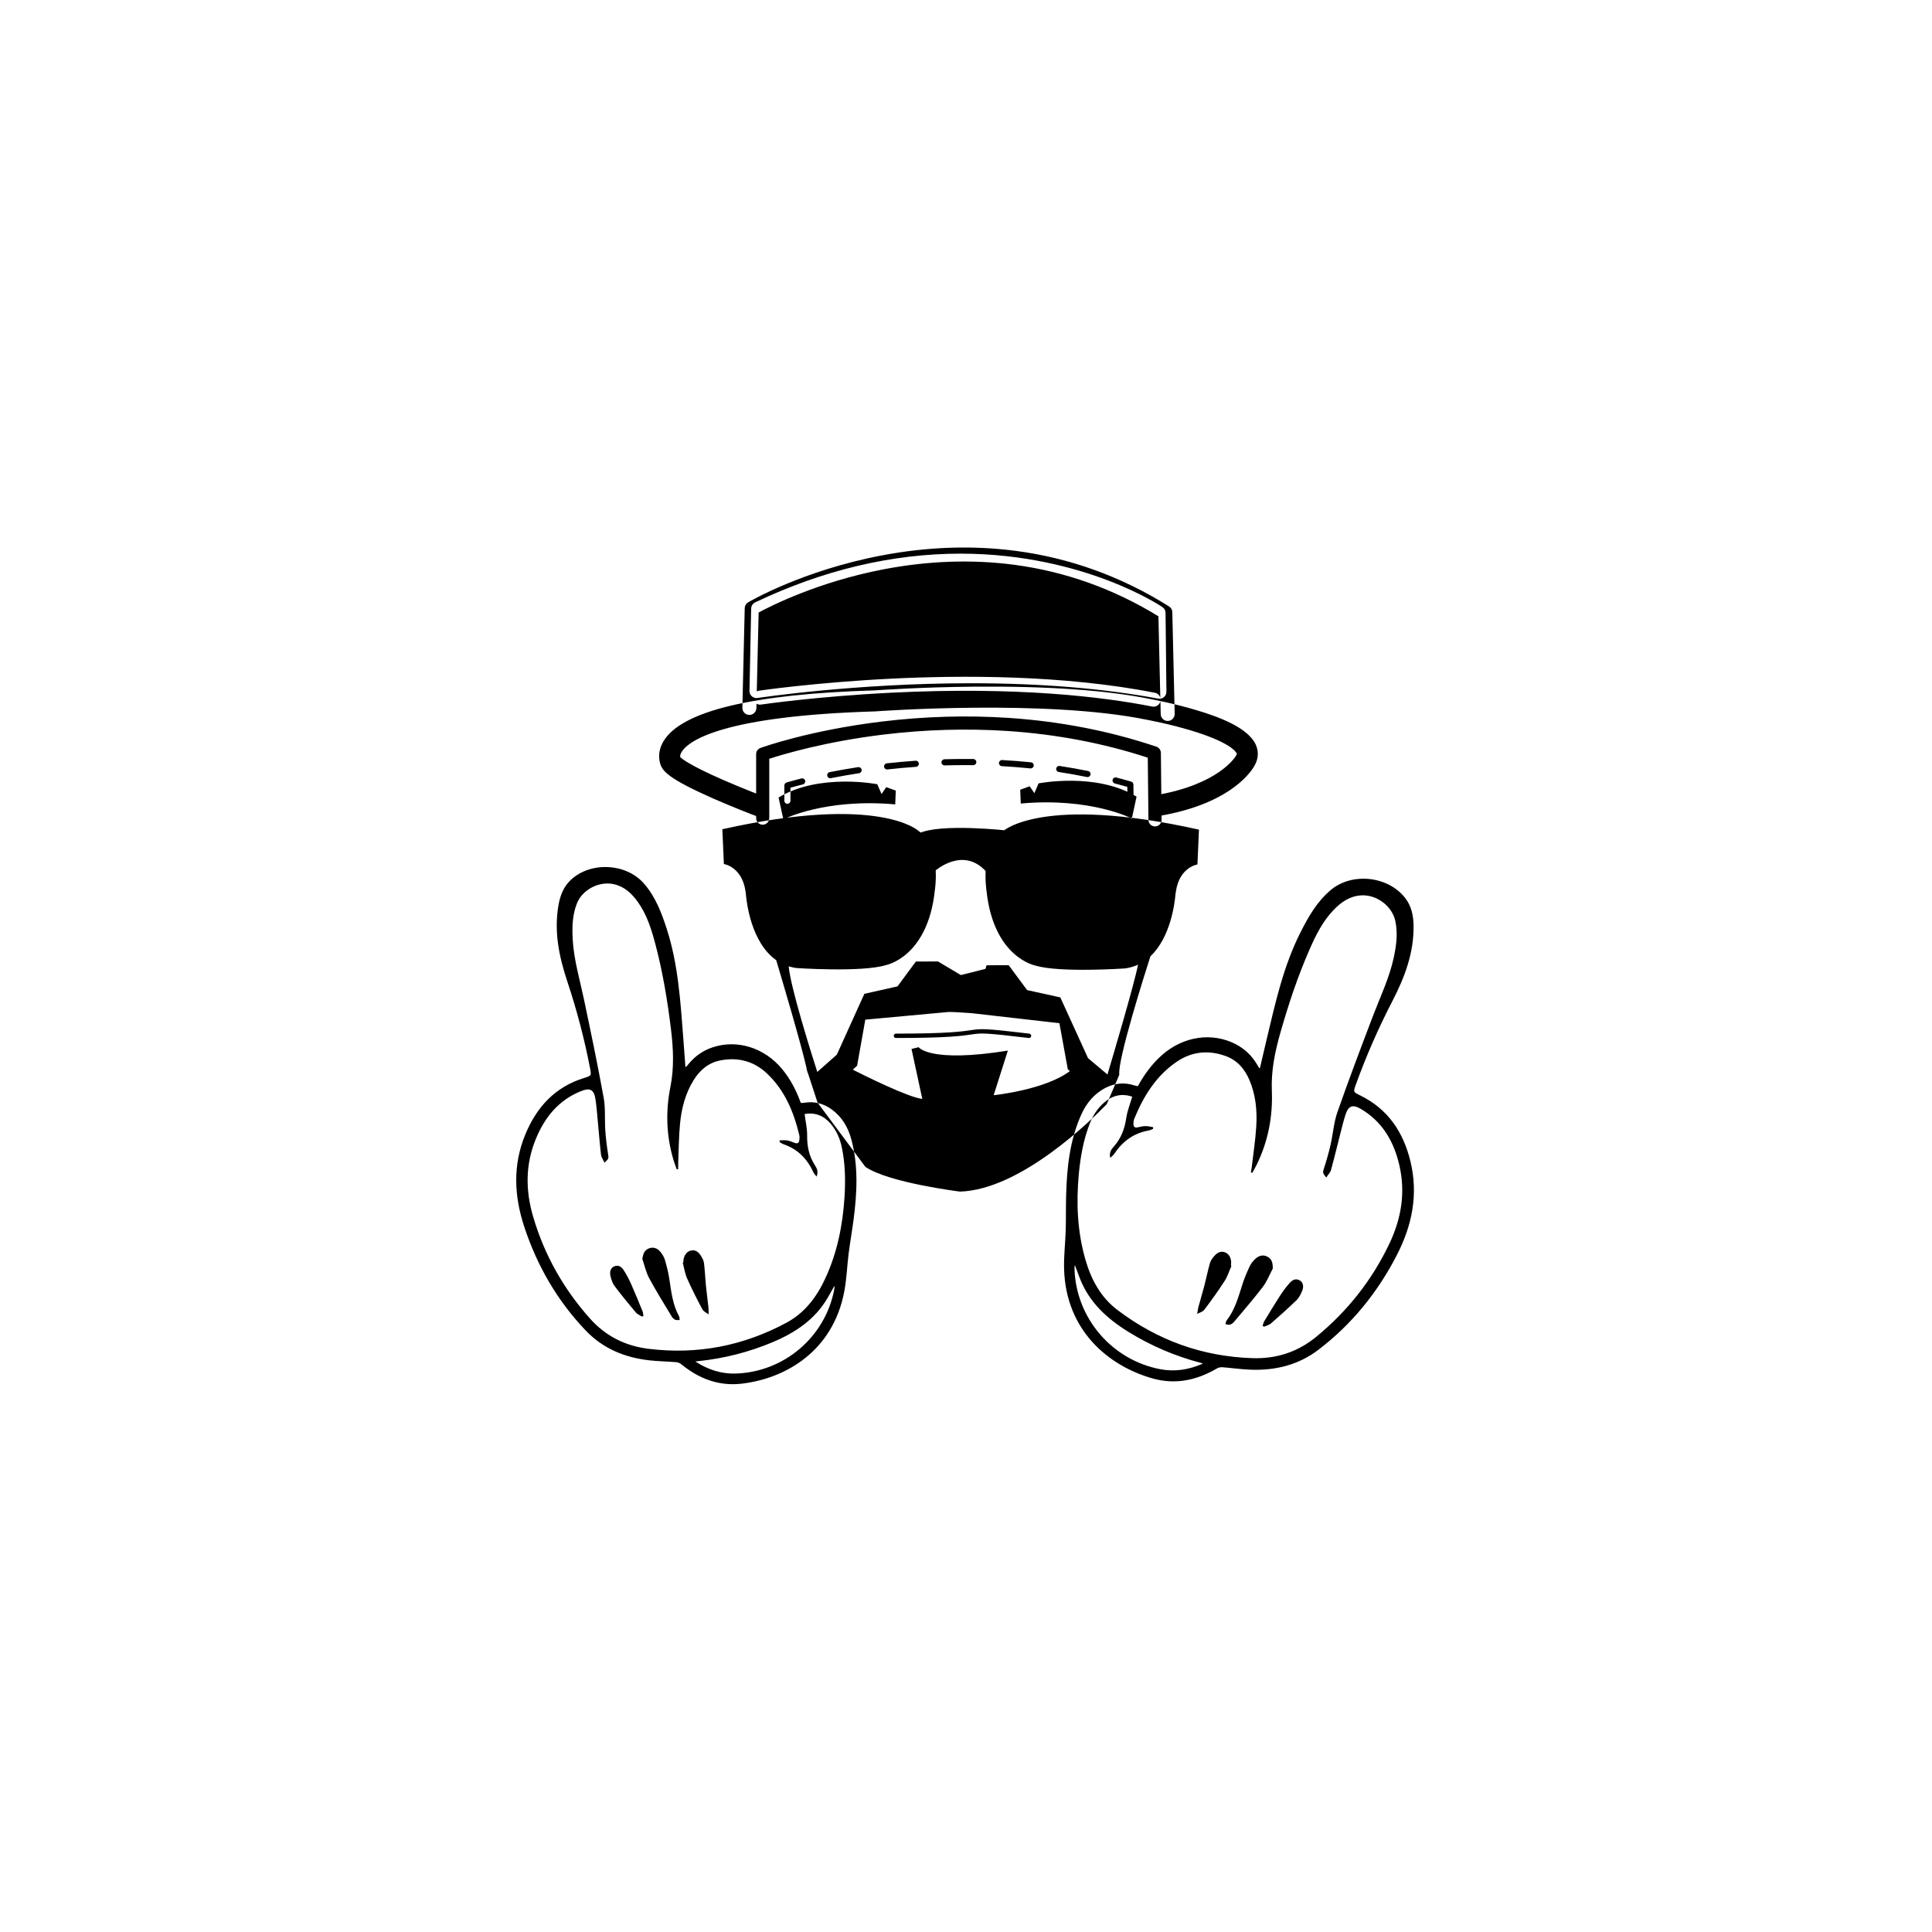 <svg xmlns="http://www.w3.org/2000/svg" width="500" height="500" viewBox="0 0 500 500"><g transform="translate(133.598,141.699)translate(116.151,108.255)rotate(0)translate(-116.151,-108.255) scale(2.691,2.691)" opacity="1"><defs class="defs"/><path transform="translate(-6.98,-10.759)" d="M47.241,41.873c0,0 2.748,-2.476 4.989,0.119l0.126,0.025c0,0 0.024,-2.556 1.04,-3.456c0,0 0.452,-0.544 0.734,-0.591c0,0 -6.414,-0.709 -8.424,0.283c0.001,-0.001 1.527,2.315 1.535,3.62zM68.412,37.58c-0.345,0 -0.627,-0.277 -0.631,-0.623l-0.063,-5.987c-4.253,-1.392 -8.783,-2.254 -13.48,-2.566c-3.89,-0.258 -7.901,-0.143 -11.921,0.342c-5.656,0.686 -9.734,1.916 -11.001,2.332v5.705c0,0.35 -0.284,0.632 -0.633,0.632c-0.349,0 -0.63,-0.282 -0.63,-0.632v-6.156c0,-0.267 0.166,-0.505 0.415,-0.591c0.189,-0.071 4.717,-1.698 11.699,-2.544c4.099,-0.496 8.189,-0.61 12.155,-0.349c4.963,0.33 9.749,1.262 14.223,2.769c0.254,0.088 0.429,0.326 0.433,0.595l0.067,6.435c0.004,0.35 -0.273,0.635 -0.623,0.639c-0.006,-0.001 -0.006,-0.001 -0.01,-0.001zM33.06,35.407c-0.162,0 -0.294,-0.131 -0.294,-0.293v-1.473c0,-0.13 0.084,-0.242 0.207,-0.281c0.02,-0.008 0.52,-0.163 1.437,-0.393c0.158,-0.04 0.319,0.055 0.358,0.214c0.04,0.158 -0.058,0.317 -0.214,0.357c-0.565,0.142 -0.973,0.258 -1.199,0.321v1.255c0,0.161 -0.132,0.293 -0.295,0.293zM37.182,32.947c-0.139,0 -0.261,-0.1 -0.29,-0.238c-0.032,-0.163 0.071,-0.318 0.232,-0.35c0.893,-0.175 1.813,-0.337 2.738,-0.479c0.16,-0.023 0.312,0.087 0.337,0.25c0.024,0.159 -0.087,0.309 -0.248,0.334c-0.917,0.142 -1.829,0.301 -2.712,0.476c-0.019,0.003 -0.039,0.007 -0.057,0.007zM61.926,32.835c-0.02,0 -0.039,0 -0.06,-0.004c-0.89,-0.183 -1.801,-0.345 -2.709,-0.483c-0.163,-0.023 -0.274,-0.175 -0.246,-0.333c0.023,-0.163 0.171,-0.274 0.333,-0.247c0.921,0.14 1.841,0.302 2.736,0.485c0.163,0.032 0.262,0.186 0.23,0.349c-0.026,0.139 -0.148,0.233 -0.284,0.233zM42.649,32.106c-0.147,0 -0.276,-0.116 -0.292,-0.267c-0.018,-0.158 0.097,-0.305 0.26,-0.325c0.917,-0.1 1.849,-0.187 2.767,-0.25c0.163,-0.013 0.304,0.11 0.315,0.269c0.012,0.163 -0.111,0.305 -0.274,0.318c-0.91,0.063 -1.833,0.146 -2.742,0.25c-0.012,0.001 -0.022,0.005 -0.034,0.005zM56.459,32.002c-0.013,0 -0.023,0 -0.031,0c-0.904,-0.09 -1.826,-0.167 -2.746,-0.218c-0.163,-0.008 -0.285,-0.151 -0.277,-0.313c0.012,-0.159 0.151,-0.285 0.313,-0.274c0.924,0.052 1.857,0.127 2.77,0.218c0.161,0.017 0.28,0.163 0.261,0.326c-0.017,0.151 -0.143,0.261 -0.29,0.261zM48.167,31.713c-0.158,0 -0.289,-0.127 -0.293,-0.285c-0.004,-0.163 0.124,-0.298 0.286,-0.306c0.65,-0.02 1.309,-0.027 1.954,-0.027c0.273,0 0.55,0 0.825,0.004c0.162,0.004 0.294,0.135 0.291,0.302c-0.001,0.158 -0.134,0.289 -0.295,0.289c0,0 -0.002,0 -0.005,0c-0.273,-0.004 -0.544,-0.004 -0.816,-0.004c-0.641,0 -1.291,0.008 -1.936,0.027c-0.005,0 -0.007,0 -0.011,0zM66.063,35.323c-0.161,0 -0.293,-0.13 -0.298,-0.293l-0.015,-1.254c-0.396,-0.115 -0.802,-0.222 -1.202,-0.326c-0.159,-0.043 -0.254,-0.202 -0.211,-0.36c0.04,-0.159 0.199,-0.25 0.356,-0.212c0.481,0.124 0.961,0.255 1.429,0.393c0.127,0.037 0.214,0.147 0.214,0.279l0.02,1.472c0,0.162 -0.13,0.297 -0.289,0.301c-0.004,0 -0.004,0 -0.004,0zM53.8,38.036c-2.273,1.493 -1.59,5.745 -1.59,5.745c0.686,6.451 4.717,7.185 4.717,7.185c2.321,0.706 8.606,0.272 8.606,0.272c0.457,-0.062 0.872,-0.189 1.249,-0.362c-0.381,1.936 -2.364,8.625 -2.942,10.563l-1.867,-1.571l-2.666,-5.844l-3.193,-0.703l-1.772,-2.392l-2.129,0.005l-0.104,0.348l-2.366,0.595l-2.199,-1.308l-2.126,0.004l-1.768,2.391l-3.188,0.715l-2.648,5.852l-1.88,1.662c-0.65,-2.031 -2.58,-8.18 -2.75,-10.158c0.232,0.072 0.476,0.128 0.734,0.165c0,0 6.28,0.432 8.603,-0.278c0,0 4.032,-0.733 4.717,-7.184c0,0 0.684,-4.25 -1.589,-5.74c0,0 -3.742,-3.521 -18.845,-0.147l0.147,3.347c0,0 1.736,0.243 2.079,2.615c0.012,0.079 0.022,0.153 0.032,0.222c0.059,0.753 0.478,4.688 2.922,6.408c0.466,1.556 2.413,8.104 2.934,10.449l-0.027,-0.023l0.064,0.196c0.012,0.056 0.023,0.11 0.033,0.159l0.024,0.014l0.948,2.903l4.594,6.173c2.234,1.54 9.098,2.385 9.098,2.385c5.882,-0.163 12.769,-7.015 14.06,-8.347l0.051,-0.049l1.217,-2.837c-0.198,-1.384 2.521,-9.932 2.993,-11.399c1.947,-1.825 2.339,-5.135 2.406,-5.936c0.014,-0.085 0.026,-0.177 0.041,-0.279c0.342,-2.368 2.074,-2.613 2.074,-2.613l0.147,-3.349c-15.104,-3.373 -18.841,0.146 -18.841,0.146zM52.896,63.432l1.365,-4.29c-7.547,1.21 -8.579,-0.329 -8.579,-0.329l-0.686,0.171l1.037,4.805c-1.373,-0.151 -5.735,-2.333 -6.681,-2.812l0.411,-0.381l0.789,-4.432l8.044,-0.742c0.575,0 2.208,0.122 2.208,0.122l8.416,0.961l0.806,4.427l0.194,0.183c-2.405,1.816 -7.324,2.317 -7.324,2.317zM56.296,57.929c-0.008,0 -0.016,0 -0.023,0c-4.308,-0.517 -4.564,-0.48 -5.524,-0.338c-0.841,0.127 -2.25,0.338 -7.252,0.338c-0.117,0 -0.21,-0.095 -0.21,-0.211c0,-0.115 0.093,-0.21 0.21,-0.21c4.971,0 6.361,-0.206 7.191,-0.328c1.003,-0.151 1.272,-0.192 5.633,0.328c0.115,0.016 0.198,0.118 0.187,0.233c-0.017,0.109 -0.104,0.188 -0.212,0.188zM30.387,36.641c-0.119,0 -0.239,-0.02 -0.355,-0.068c-0.083,-0.027 -2.048,-0.769 -4.118,-1.682c-4.147,-1.826 -4.758,-2.57 -5.006,-3.126v0c-0.109,-0.246 -0.454,-1.206 0.23,-2.364c1.718,-2.908 8.553,-4.555 20.32,-4.904c0.345,-0.023 4.375,-0.309 9.48,-0.356c7.151,-0.064 12.904,0.34 17.099,1.205c0.197,0.036 2.213,0.409 4.384,1.061c2.083,0.625 4.941,1.654 5.688,3.323c0.297,0.667 0.245,1.385 -0.14,2.031c-0.122,0.222 -0.643,1.071 -1.912,2.02c-1.777,1.329 -4.185,2.262 -7.156,2.778c-0.548,0.094 -0.986,-0.302 -1.081,-0.854c-0.096,-0.548 0.188,-1.043 0.735,-1.139c5.948,-1.03 7.55,-3.62 7.638,-3.769c0.016,-0.032 0.02,-0.036 0.038,-0.067c0.064,-0.103 0.053,-0.126 0.033,-0.175c-0.075,-0.169 -0.646,-1.075 -4.412,-2.209c-2.126,-0.639 -4.169,-1.012 -4.188,-1.016c-0.01,0 -0.016,0 -0.023,-0.004c-9.698,-2 -25.893,-0.825 -26.056,-0.813c-0.014,0 -0.029,0.004 -0.045,0.004c-14.688,0.432 -17.9,2.812 -18.6,3.816c-0.205,0.294 -0.205,0.497 -0.192,0.576c0.148,0.155 0.898,0.79 4.193,2.226c1.944,0.849 3.785,1.543 3.803,1.551c0.523,0.194 0.683,0.782 0.487,1.306c-0.156,0.402 -0.436,0.649 -0.844,0.649zM70.078,16.979c-0.004,-0.226 -0.122,-0.436 -0.314,-0.554c-4.541,-2.857 -9.496,-4.655 -14.734,-5.344c-4.18,-0.548 -8.544,-0.397 -12.969,0.452c-7.53,1.444 -12.562,4.368 -12.772,4.496c-0.202,0.114 -0.328,0.329 -0.333,0.562l-0.226,9.578c-0.008,0.372 0.286,0.682 0.659,0.689c0.371,0.008 0.681,-0.286 0.69,-0.658l0.01,-0.418c0.126,0.071 0.277,0.104 0.433,0.081c0.052,-0.008 5.306,-0.782 12.548,-1.142c12.098,-0.603 20.314,0.392 25.079,1.333c0.043,0.008 0.087,0.012 0.131,0.012c0.307,0 0.583,-0.213 0.653,-0.524l0.029,1.238c0.008,0.369 0.306,0.659 0.67,0.659c0.008,0 0.012,0 0.016,0c0.373,-0.008 0.666,-0.317 0.658,-0.69zM68.408,24.73c-8.767,-1.733 -18.656,-1.694 -25.408,-1.356c-7.307,0.365 -12.627,1.146 -12.679,1.154c-0.074,0.012 -0.143,0.034 -0.206,0.067l0.178,-7.588c1.216,-0.654 5.772,-2.956 12.021,-4.154c4.283,-0.82 8.504,-0.967 12.542,-0.437c4.924,0.651 9.592,2.317 13.885,4.956l0.182,7.837c-0.066,-0.237 -0.258,-0.428 -0.515,-0.479zM68.836,25.302c-0.039,0 -0.082,-0.004 -0.122,-0.012c-5.233,-0.98 -11.295,-1.479 -18.012,-1.479c-11.185,0 -20.421,1.404 -20.514,1.417c-0.196,0.031 -0.396,-0.028 -0.545,-0.159c-0.151,-0.13 -0.235,-0.321 -0.231,-0.519l0.163,-7.922c0.006,-0.255 0.155,-0.485 0.385,-0.595c6.526,-3.11 13.173,-4.686 19.758,-4.686c6.123,0 11.064,1.393 14.127,2.559c3.34,1.271 5.21,2.532 5.289,2.587c0.183,0.124 0.294,0.33 0.294,0.548l0.083,7.584c0,0.199 -0.088,0.393 -0.243,0.524c-0.122,0.098 -0.273,0.153 -0.432,0.153zM55.451,34.053l0.908,-0.333l0.452,0.661l0.404,-0.939c0,0 5.52,-1.099 9.424,1.274l-0.452,2.103c0,0 -3.957,-2.047 -10.685,-1.44zM43.482,34.136l-0.915,-0.333l-0.453,0.662l-0.41,-0.941c0,0 -5.561,-1.098 -9.493,1.275l0.458,2.103c0,0 3.983,-2.047 10.761,-1.44zM34.48,64.177c0.083,-0.006 0.166,-0.014 0.248,-0.026c0.957,-0.151 1.823,0.088 2.594,0.647c0.984,0.715 1.572,1.722 1.883,2.869c0.69,2.554 0.555,5.143 0.219,7.73c-0.142,1.085 -0.335,2.164 -0.473,3.249c-0.153,1.212 -0.194,2.44 -0.417,3.637c-1.076,5.738 -5.607,8.389 -9.863,8.889c-2.202,0.26 -4.122,-0.478 -5.817,-1.867c-0.128,-0.104 -0.31,-0.185 -0.473,-0.199c-0.871,-0.071 -1.748,-0.08 -2.615,-0.179c-2.357,-0.271 -4.443,-1.124 -6.115,-2.879c-2.717,-2.852 -4.637,-6.168 -5.877,-9.896c-1,-3.008 -1.148,-5.994 0.095,-8.981c1.092,-2.621 2.853,-4.532 5.625,-5.393c0.72,-0.224 0.725,-0.216 0.582,-0.959c-0.542,-2.82 -1.274,-5.593 -2.179,-8.314c-0.793,-2.386 -1.294,-4.787 -0.859,-7.315c0.162,-0.943 0.474,-1.79 1.186,-2.458c1.911,-1.798 5.329,-1.632 7.051,0.354c1.098,1.264 1.678,2.791 2.183,4.354c1.098,3.401 1.312,6.936 1.587,10.463c0.072,0.934 0.138,1.869 0.206,2.803c0.046,0 0.064,0.005 0.069,-0.002c0.09,-0.104 0.18,-0.207 0.268,-0.313c0.609,-0.733 1.361,-1.257 2.268,-1.56c2.366,-0.791 4.986,0.024 6.691,2.078c0.806,0.972 1.374,2.074 1.795,3.25c0.058,0.007 0.098,0.019 0.138,0.018zM15.133,69.145c-0.13,-1.128 -0.216,-2.261 -0.323,-3.393c-0.064,-0.662 -0.111,-1.327 -0.216,-1.982c-0.141,-0.871 -0.526,-1.071 -1.344,-0.747c-2.182,0.865 -3.527,2.517 -4.394,4.638c-1.013,2.479 -0.985,4.978 -0.234,7.506c1.083,3.651 2.906,6.883 5.44,9.73c1.516,1.704 3.403,2.646 5.635,2.923c4.686,0.58 9.107,-0.272 13.265,-2.505c1.769,-0.951 2.905,-2.465 3.729,-4.236c1.156,-2.483 1.687,-5.122 1.861,-7.844c0.103,-1.6 0.071,-3.191 -0.254,-4.768c-0.174,-0.841 -0.502,-1.616 -1.061,-2.275c-0.658,-0.777 -1.481,-1.135 -2.521,-0.948c0.088,0.702 0.25,1.384 0.243,2.064c-0.012,1.03 0.177,1.972 0.74,2.847c0.181,0.279 0.368,0.619 0.165,1.101c-0.134,-0.176 -0.241,-0.275 -0.296,-0.397c-0.593,-1.297 -1.508,-2.246 -2.882,-2.713c-0.136,-0.046 -0.255,-0.141 -0.382,-0.213c0.006,-0.054 0.012,-0.107 0.019,-0.16c0.24,0 0.486,-0.031 0.72,0.008c0.243,0.041 0.479,0.14 0.71,0.233c0.292,0.116 0.422,-0.015 0.456,-0.284c0.019,-0.149 0.03,-0.312 -0.004,-0.456c-0.533,-2.232 -1.39,-4.304 -3.095,-5.919c-1.259,-1.191 -2.764,-1.594 -4.46,-1.278c-1.154,0.215 -1.979,0.907 -2.587,1.874c-0.81,1.285 -1.184,2.727 -1.328,4.213c-0.126,1.296 -0.126,2.604 -0.179,3.906c-0.006,0.158 -0.001,0.315 -0.001,0.474c-0.044,0.008 -0.088,0.016 -0.132,0.023c-0.098,-0.274 -0.207,-0.547 -0.292,-0.824c-0.717,-2.346 -0.8,-4.721 -0.321,-7.118c0.37,-1.852 0.279,-3.701 0.052,-5.556c-0.334,-2.726 -0.781,-5.432 -1.479,-8.093c-0.377,-1.438 -0.809,-2.855 -1.678,-4.09c-0.579,-0.821 -1.274,-1.497 -2.301,-1.743c-1.427,-0.337 -3.074,0.507 -3.602,1.879c-0.423,1.1 -0.454,2.248 -0.39,3.409c0.108,1.967 0.675,3.849 1.079,5.762c0.664,3.149 1.322,6.301 1.898,9.468c0.187,1.026 0.088,2.103 0.158,3.153c0.051,0.756 0.146,1.511 0.264,2.259c0.066,0.417 0.087,0.465 -0.34,0.848c-0.134,-0.294 -0.309,-0.526 -0.338,-0.776zM28.12,90.198c4.598,-0.152 8.523,-3.474 9.424,-7.978c0.029,-0.146 0.057,-0.293 0.04,-0.457c-0.208,0.368 -0.414,0.737 -0.625,1.105c-1.221,2.125 -3.134,3.396 -5.331,4.319c-2.291,0.963 -4.673,1.564 -7.145,1.821c-0.062,0.006 -0.124,0.014 -0.279,0.032c1.248,0.803 2.514,1.205 3.916,1.158zM19.107,79.179c0.216,0.623 0.356,1.287 0.664,1.859c0.675,1.253 1.434,2.462 2.168,3.684c0.074,0.124 0.2,0.244 0.33,0.303c0.122,0.055 0.283,0.024 0.426,0.029c-0.016,-0.12 0.002,-0.26 -0.053,-0.359c-0.617,-1.12 -0.751,-2.361 -0.938,-3.594c-0.093,-0.612 -0.247,-1.219 -0.419,-1.815c-0.079,-0.271 -0.237,-0.533 -0.413,-0.758c-0.31,-0.398 -0.713,-0.516 -1.099,-0.376c-0.411,0.149 -0.579,0.44 -0.666,1.027zM22.995,79.536c0.135,0.506 0.208,1.04 0.418,1.513c0.447,1.01 0.949,1.997 1.469,2.974c0.112,0.209 0.395,0.327 0.599,0.489c-0.004,-0.231 0.009,-0.466 -0.016,-0.694c-0.073,-0.686 -0.172,-1.369 -0.239,-2.057c-0.072,-0.728 -0.098,-1.462 -0.188,-2.188c-0.031,-0.25 -0.169,-0.498 -0.307,-0.718c-0.199,-0.315 -0.475,-0.559 -0.889,-0.498c-0.394,0.059 -0.676,0.379 -0.764,0.833c-0.02,0.108 -0.023,0.22 -0.035,0.33c-0.016,0.006 -0.032,0.011 -0.048,0.016zM19.215,84.652c-0.028,-0.148 -0.032,-0.307 -0.087,-0.443c-0.359,-0.882 -0.718,-1.764 -1.104,-2.633c-0.202,-0.452 -0.434,-0.896 -0.704,-1.311c-0.2,-0.306 -0.493,-0.552 -0.912,-0.374c-0.331,0.141 -0.475,0.487 -0.356,0.963c0.079,0.316 0.183,0.657 0.375,0.912c0.655,0.87 1.345,1.713 2.045,2.548c0.15,0.179 0.398,0.274 0.601,0.408c0.048,-0.023 0.095,-0.046 0.142,-0.07zM66.775,62.545c0.613,-1.119 1.359,-2.14 2.326,-2.99c2.045,-1.799 4.816,-2.205 7.075,-1.031c0.864,0.449 1.54,1.096 2.038,1.932c0.07,0.121 0.145,0.24 0.219,0.358c0.005,0.009 0.024,0.006 0.07,0.014c0.217,-0.929 0.431,-1.862 0.653,-2.792c0.835,-3.512 1.613,-7.04 3.261,-10.293c0.757,-1.495 1.586,-2.942 2.893,-4.042c2.051,-1.728 5.522,-1.352 7.163,0.764c0.61,0.788 0.791,1.691 0.806,2.667c0.036,2.616 -0.852,4.956 -2.03,7.235c-1.345,2.601 -2.522,5.277 -3.517,8.034c-0.263,0.728 -0.258,0.719 0.434,1.059c2.655,1.308 4.127,3.513 4.812,6.33c0.778,3.207 0.154,6.194 -1.332,9.066c-1.843,3.561 -4.304,6.599 -7.495,9.04c-1.965,1.502 -4.202,2.031 -6.622,1.929c-0.89,-0.037 -1.774,-0.168 -2.664,-0.234c-0.166,-0.013 -0.363,0.04 -0.508,0.125c-1.931,1.13 -3.982,1.568 -6.16,0.958c-4.21,-1.182 -8.356,-4.572 -8.528,-10.526c-0.036,-1.241 0.12,-2.486 0.156,-3.73c0.034,-1.117 0.01,-2.235 0.04,-3.352c0.072,-2.662 0.347,-5.291 1.449,-7.757c0.495,-1.107 1.248,-2.028 2.354,-2.592c0.866,-0.442 1.777,-0.545 2.717,-0.241c0.082,0.026 0.165,0.048 0.247,0.066c0.039,0.007 0.081,0.001 0.143,0.003zM84.88,71.35c-0.371,-0.453 -0.342,-0.499 -0.209,-0.907c0.237,-0.736 0.453,-1.481 0.625,-2.235c0.238,-1.049 0.309,-2.148 0.661,-3.154c1.083,-3.1 2.247,-6.172 3.416,-9.24c0.711,-1.864 1.583,-3.67 2.005,-5.637c0.248,-1.158 0.399,-2.32 0.148,-3.497c-0.313,-1.466 -1.84,-2.581 -3.331,-2.465c-1.074,0.083 -1.882,0.653 -2.596,1.391c-1.072,1.105 -1.733,2.466 -2.343,3.855c-1.125,2.57 -2.006,5.227 -2.775,7.922c-0.524,1.832 -0.911,3.683 -0.832,5.606c0.103,2.492 -0.358,4.874 -1.454,7.124c-0.131,0.267 -0.283,0.522 -0.426,0.784c-0.044,-0.016 -0.087,-0.03 -0.131,-0.045c0.026,-0.158 0.057,-0.317 0.075,-0.477c0.152,-1.322 0.361,-2.64 0.44,-3.967c0.091,-1.521 -0.058,-3.033 -0.669,-4.458c-0.46,-1.07 -1.18,-1.899 -2.311,-2.298c-1.659,-0.588 -3.24,-0.422 -4.698,0.579c-1.977,1.356 -3.169,3.308 -4.061,5.474c-0.058,0.141 -0.071,0.305 -0.076,0.46c-0.008,0.275 0.101,0.43 0.415,0.357c0.247,-0.057 0.501,-0.118 0.752,-0.121c0.241,-0.003 0.484,0.067 0.728,0.105c-0.003,0.055 -0.004,0.11 -0.007,0.164c-0.139,0.054 -0.274,0.13 -0.419,0.155c-1.46,0.252 -2.53,1.062 -3.336,2.275c-0.075,0.114 -0.199,0.197 -0.361,0.354c-0.129,-0.518 0.112,-0.83 0.34,-1.084c0.707,-0.792 1.046,-1.71 1.198,-2.75c0.102,-0.688 0.373,-1.349 0.573,-2.044c-1.019,-0.351 -1.905,-0.123 -2.692,0.556c-0.666,0.577 -1.121,1.307 -1.43,2.125c-0.58,1.536 -0.863,3.137 -1.015,4.765c-0.256,2.771 -0.141,5.514 0.63,8.201c0.55,1.917 1.454,3.623 3.086,4.862c3.835,2.912 8.156,4.473 12.972,4.635c2.293,0.074 4.346,-0.576 6.145,-2.052c3.005,-2.466 5.357,-5.434 7.028,-8.943c1.158,-2.429 1.584,-4.943 0.957,-7.602c-0.536,-2.276 -1.63,-4.153 -3.691,-5.372c-0.772,-0.457 -1.193,-0.317 -1.473,0.539c-0.212,0.644 -0.364,1.308 -0.534,1.965c-0.287,1.122 -0.555,2.25 -0.865,3.367c-0.068,0.248 -0.28,0.454 -0.459,0.728zM73.036,89.235c-0.152,-0.043 -0.214,-0.061 -0.276,-0.077c-2.45,-0.65 -4.755,-1.637 -6.912,-2.972c-2.066,-1.279 -3.793,-2.863 -4.686,-5.2c-0.155,-0.404 -0.304,-0.809 -0.454,-1.212c-0.042,0.161 -0.038,0.313 -0.033,0.467c0.191,4.682 3.62,8.652 8.229,9.538c1.407,0.27 2.747,0.065 4.132,-0.544zM79.74,80.104c-0.316,0.594 -0.562,1.24 -0.965,1.769c-0.88,1.155 -1.837,2.253 -2.77,3.368c-0.096,0.114 -0.24,0.215 -0.381,0.253c-0.133,0.036 -0.289,-0.021 -0.436,-0.038c0.036,-0.118 0.04,-0.263 0.11,-0.354c0.801,-1.03 1.133,-2.261 1.518,-3.472c0.191,-0.604 0.443,-1.19 0.713,-1.764c0.121,-0.262 0.323,-0.499 0.536,-0.699c0.374,-0.352 0.8,-0.404 1.165,-0.203c0.393,0.215 0.515,0.536 0.51,1.14zM75.766,79.847c-0.217,0.488 -0.376,1.015 -0.663,1.458c-0.61,0.948 -1.272,1.862 -1.952,2.764c-0.146,0.193 -0.451,0.269 -0.681,0.398c0.041,-0.232 0.064,-0.471 0.126,-0.698c0.183,-0.679 0.392,-1.352 0.567,-2.032c0.188,-0.725 0.331,-1.459 0.538,-2.176c0.07,-0.246 0.249,-0.477 0.423,-0.675c0.25,-0.286 0.567,-0.487 0.975,-0.361c0.387,0.121 0.621,0.489 0.638,0.961c0.004,0.113 -0.011,0.225 -0.017,0.338c0.015,0.007 0.029,0.016 0.046,0.023zM78.762,85.604c0.051,-0.145 0.08,-0.304 0.157,-0.433c0.503,-0.83 1.004,-1.663 1.532,-2.479c0.274,-0.423 0.579,-0.834 0.917,-1.208c0.25,-0.277 0.585,-0.479 0.979,-0.233c0.312,0.194 0.401,0.566 0.206,1.028c-0.13,0.306 -0.289,0.633 -0.523,0.859c-0.799,0.772 -1.629,1.514 -2.466,2.243c-0.181,0.156 -0.445,0.212 -0.672,0.314c-0.042,-0.03 -0.087,-0.06 -0.13,-0.091z" fill="#000000" class="fill c1"/></g></svg>